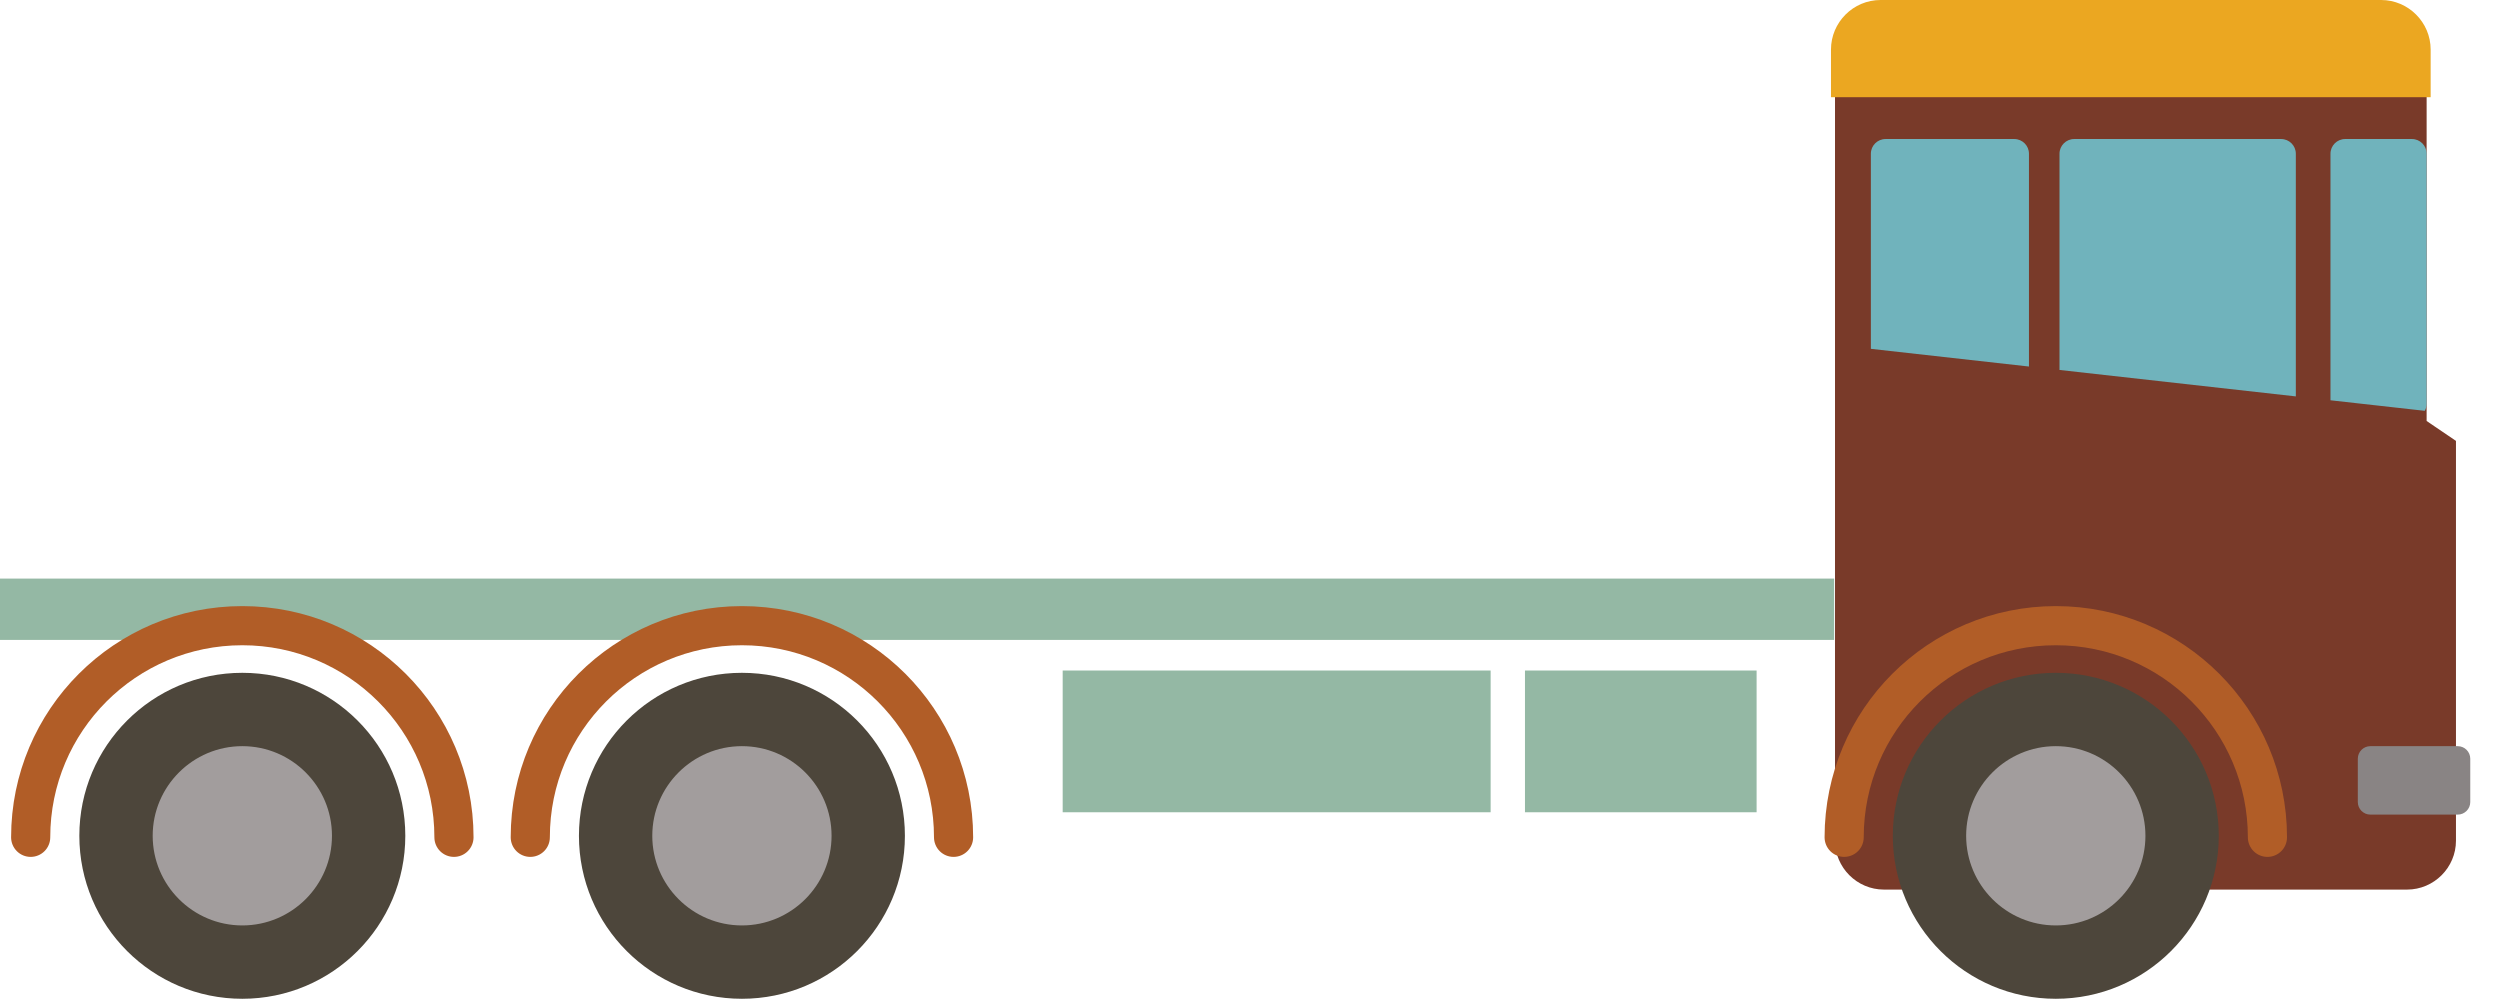 <?xml version="1.0" encoding="utf-8"?>
<!-- Generator: Adobe Illustrator 16.0.4, SVG Export Plug-In . SVG Version: 6.00 Build 0)  -->
<!DOCTYPE svg PUBLIC "-//W3C//DTD SVG 1.1//EN" "http://www.w3.org/Graphics/SVG/1.1/DTD/svg11.dtd">
<svg version="1.1" id="Layer_1" xmlns="http://www.w3.org/2000/svg" xmlns:xlink="http://www.w3.org/1999/xlink" x="0px" y="0px"
	 width="511.3px" height="204.27px" viewBox="0 0 511.3 204.27" style="enable-background:new 0 0 511.3 204.27;"
	 xml:space="preserve">
<style type="text/css">
<![CDATA[
	.st0{fill:#4D463B;}
	.st1{fill:#EBA721;}
	.st2{fill:#898484;}
	.st3{fill:none;stroke:#B15D27;stroke-width:8.006;stroke-linecap:round;stroke-miterlimit:10;}
	.st4{fill:#94B8A4;}
	.st5{fill:#70B3BC;}
	.st6{fill:#A29D9D;}
	.st7{fill:#793A29;}
]]>
</style>
<rect y="118.332" class="st4" width="375.117" height="12.543"/>
<path class="st7" d="M502.295,171.938c0,5.5-4.5,10-10,10h-107c-5.5,0-10-4.5-10-10V11.933c0-5.5,4.5-10,10-10h101
	c5.5,0,10,4.5,10,10v74.169l6,4.068V171.938z"/>
<path class="st1" d="M497.117,19.873H374.472v-9.736C374.472,4.562,379.033,0,384.608,0h102.373c5.575,0,10.136,4.562,10.136,10.137
	V19.873z"/>
<g>
	<path class="st2" d="M505.218,164.04c0,1.41-1.153,2.563-2.563,2.563h-17.872c-1.41,0-2.563-1.153-2.563-2.563v-8.873
		c0-1.41,1.153-2.563,2.563-2.563h17.872c1.41,0,2.563,1.153,2.563,2.563V164.04z"/>
</g>
<g>
	<path class="st3" d="M6.274,171.248c0-23.906,19.379-43.285,43.285-43.285s43.285,19.379,43.285,43.285"/>
	<g>
		<path class="st6" d="M49.56,196.77c-14.244,0-25.833-11.589-25.833-25.834c0-14.244,11.589-25.832,25.833-25.832
			s25.833,11.588,25.833,25.832C75.393,185.181,63.804,196.77,49.56,196.77z"/>
		<path class="st0" d="M49.56,152.604c10.109,0,18.333,8.224,18.333,18.332c0,10.109-8.224,18.334-18.333,18.334
			s-18.333-8.225-18.333-18.334C31.227,160.827,39.451,152.604,49.56,152.604 M49.56,137.604c-18.409,0-33.333,14.924-33.333,33.332
			c0,18.41,14.924,33.334,33.333,33.334s33.333-14.924,33.333-33.334C82.893,152.527,67.969,137.604,49.56,137.604L49.56,137.604z"
			/>
	</g>
</g>
<g>
	<path class="st3" d="M108.452,171.248c0-23.906,19.379-43.285,43.286-43.285c23.906,0,43.285,19.379,43.285,43.285"/>
	<g>
		<path class="st6" d="M151.738,196.77c-14.244,0-25.833-11.589-25.833-25.834c0-14.244,11.589-25.832,25.833-25.832
			s25.833,11.588,25.833,25.832C177.571,185.181,165.982,196.77,151.738,196.77z"/>
		<path class="st0" d="M151.738,152.604c10.109,0,18.333,8.224,18.333,18.332c0,10.109-8.224,18.334-18.333,18.334
			s-18.333-8.225-18.333-18.334C133.405,160.827,141.629,152.604,151.738,152.604 M151.738,137.604
			c-18.409,0-33.333,14.924-33.333,33.332c0,18.41,14.924,33.334,33.333,33.334s33.333-14.924,33.333-33.334
			C185.071,152.527,170.147,137.604,151.738,137.604L151.738,137.604z"/>
	</g>
</g>
<g>
	<path class="st3" d="M377.166,171.248c0-23.906,19.379-43.285,43.285-43.285s43.285,19.379,43.285,43.285"/>
	<g>
		<path class="st6" d="M420.451,196.77c-14.244,0-25.833-11.589-25.833-25.834c0-14.244,11.589-25.832,25.833-25.832
			s25.833,11.588,25.833,25.832C446.284,185.181,434.695,196.77,420.451,196.77z"/>
		<path class="st0" d="M420.451,152.604c10.108,0,18.333,8.224,18.333,18.332c0,10.109-8.225,18.334-18.333,18.334
			s-18.333-8.225-18.333-18.334C402.118,160.827,410.343,152.604,420.451,152.604 M420.451,137.604
			c-18.409,0-33.333,14.924-33.333,33.332c0,18.41,14.924,33.334,33.333,33.334s33.333-14.924,33.333-33.334
			C453.784,152.527,438.86,137.604,420.451,137.604L420.451,137.604z"/>
	</g>
</g>
<rect x="217.339" y="137.135" class="st4" width="87.524" height="28.988"/>
<rect x="311.887" y="137.135" class="st4" width="47.374" height="28.988"/>
<g>
	<path class="st5" d="M493.295,28.434h-13.666c-1.649,0-3,1.351-3,3v50.431l19.289,2.158c0.232-0.425,0.377-0.905,0.377-1.422
		V31.434C496.295,29.784,494.944,28.434,493.295,28.434z"/>
	<path class="st5" d="M411.962,28.434H385.63c-1.65,0-3,1.351-3,3v39.911l32.332,3.619V31.434
		C414.962,29.784,413.612,28.434,411.962,28.434z"/>
	<path class="st5" d="M466.543,28.434h-42.334c-1.649,0-3,1.351-3,3v44.229l48.334,5.409V31.434
		C469.543,29.784,468.192,28.434,466.543,28.434z"/>
</g>
<g>
</g>
<g>
</g>
<g>
</g>
<g>
</g>
<g>
</g>
<g>
</g>
</svg>
